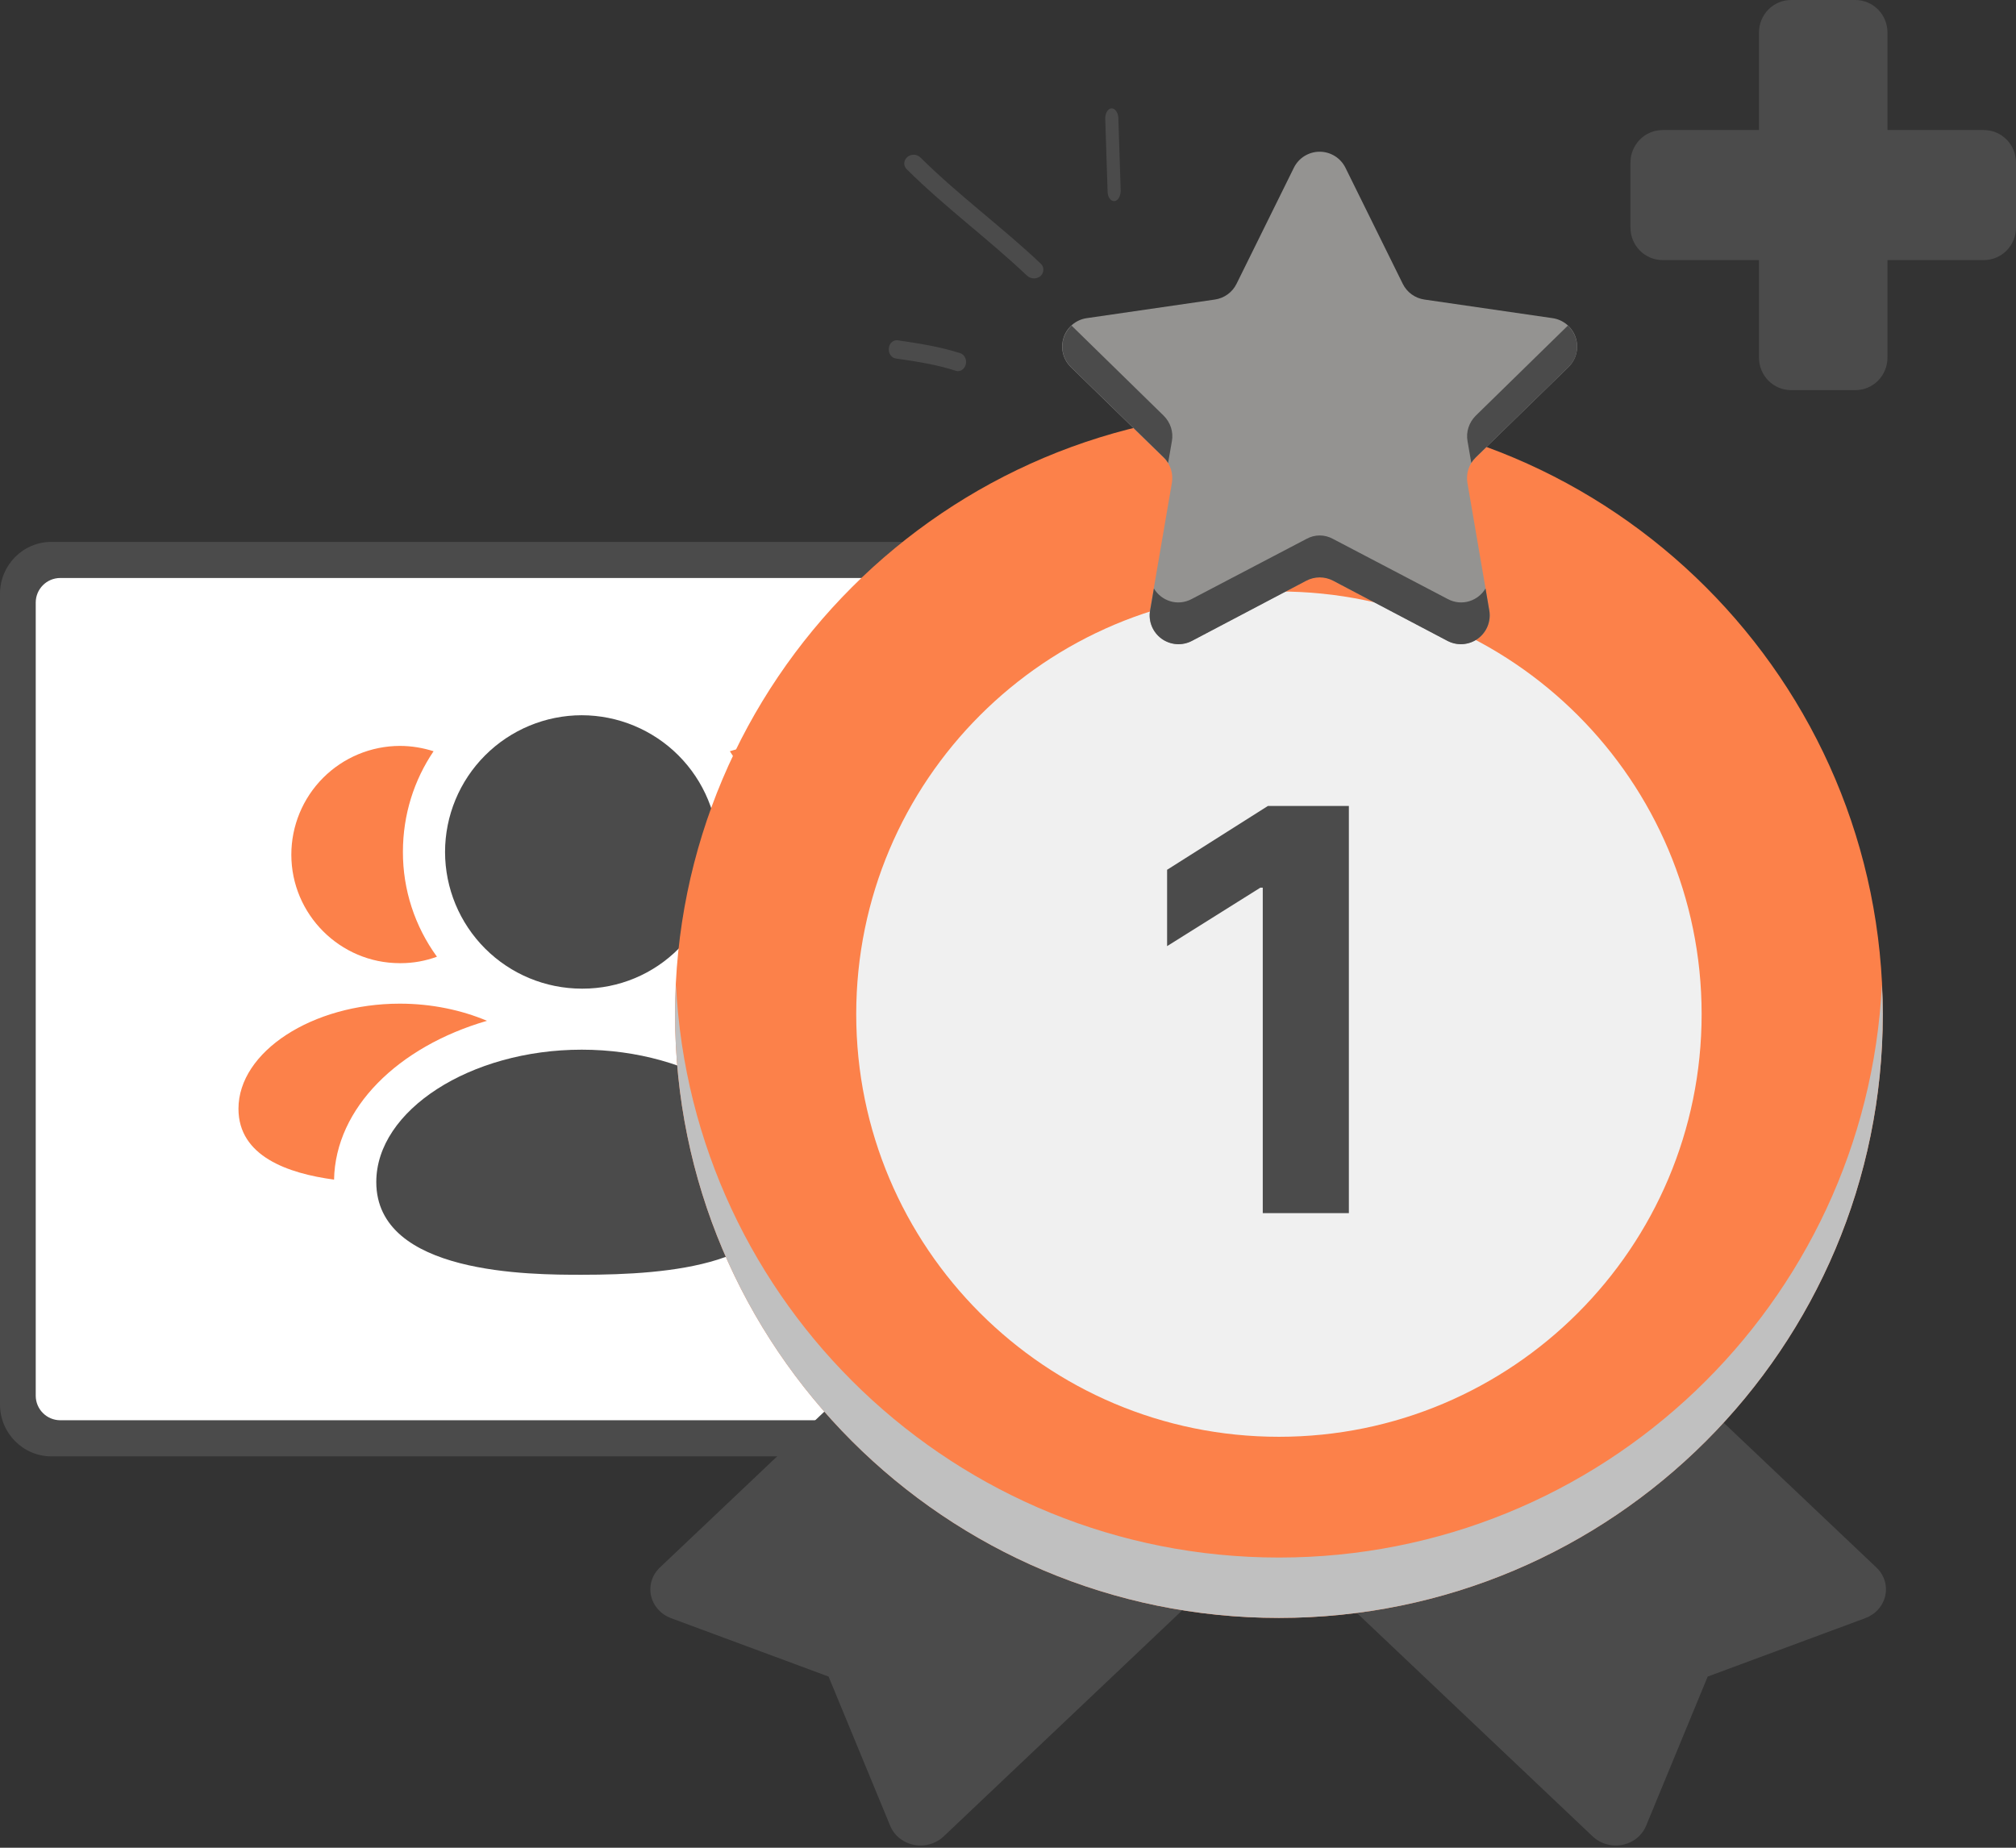 <svg width="108" height="99" viewBox="0 0 108 99" fill="none" xmlns="http://www.w3.org/2000/svg">
<rect x="0" y="0" width="108" height="99" fill="#333333" stroke="none"/>
<path d="M74.303 31.814V75.25C74.303 76.787 73.066 78.032 71.542 78.032H2.761C1.236 78.032 0 76.787 0 75.25V31.814C0 30.279 1.236 29.032 2.761 29.032H71.542C73.066 29.032 74.303 30.279 74.303 31.814Z" fill="#4B4B4B"/>
<path d="M71.072 76.096H3.231C2.504 76.096 1.914 75.507 1.914 74.779V32.286C1.914 31.558 2.504 30.968 3.231 30.968H71.072C71.799 30.968 72.389 31.558 72.389 32.286V74.779C72.389 75.507 71.799 76.096 71.072 76.096Z" fill="white"/>
<path fill-rule="evenodd" clip-rule="evenodd" d="M51.446 18.925C50.352 18.573 49.207 18.396 48.096 18.233C47.857 18.199 47.635 18.39 47.618 18.657C47.584 18.926 47.755 19.171 47.977 19.205C49.053 19.361 50.164 19.529 51.207 19.867C51.429 19.941 51.668 19.79 51.737 19.53C51.805 19.27 51.668 18.999 51.446 18.925Z" fill="#4B4B4B"/>
<path fill-rule="evenodd" clip-rule="evenodd" d="M55.752 14.123C53.678 12.162 51.342 10.453 49.308 8.439C49.126 8.251 48.804 8.241 48.603 8.416C48.401 8.592 48.381 8.888 48.583 9.076C50.617 11.096 52.953 12.81 55.027 14.777C55.228 14.961 55.55 14.964 55.752 14.783C55.933 14.603 55.953 14.307 55.752 14.123Z" fill="#4B4B4B"/>
<path fill-rule="evenodd" clip-rule="evenodd" d="M59.21 6.374C59.252 7.67 59.294 8.967 59.336 10.263C59.336 10.56 59.504 10.789 59.701 10.775C59.897 10.76 60.037 10.508 60.037 10.21C59.995 8.912 59.953 7.614 59.911 6.315C59.897 6.019 59.729 5.791 59.532 5.807C59.35 5.823 59.196 6.077 59.21 6.374Z" fill="#4B4B4B"/>
<path fill-rule="evenodd" clip-rule="evenodd" d="M40.923 53.775C39.206 53.775 37.594 54.121 36.239 54.709C40.983 56.079 44.341 59.362 44.432 63.203C46.901 62.886 49.567 61.953 49.567 59.407C49.567 56.35 45.606 53.775 40.923 53.775ZM40.877 51.606H40.907C44.115 51.606 46.736 48.986 46.736 45.793C46.732 44.249 46.117 42.768 45.024 41.676C43.932 40.584 42.452 39.969 40.907 39.965C40.275 39.965 39.673 40.07 39.1 40.251C40.176 41.843 40.748 43.721 40.742 45.642C40.76 47.661 40.127 49.631 38.935 51.26C39.552 51.486 40.2 51.606 40.877 51.606ZM26.088 54.694C24.733 54.121 23.122 53.775 21.42 53.775C16.736 53.775 12.775 56.35 12.775 59.407C12.775 61.953 15.426 62.871 17.896 63.203C17.971 59.362 21.329 56.079 26.088 54.694ZM21.42 51.606H21.465C22.143 51.606 22.79 51.486 23.408 51.26C22.218 49.629 21.58 47.661 21.585 45.642C21.585 43.639 22.188 41.787 23.227 40.251C22.655 40.07 22.052 39.965 21.42 39.965C19.877 39.969 18.398 40.585 17.308 41.677C16.219 42.77 15.607 44.25 15.607 45.793C15.607 48.986 18.212 51.606 21.42 51.606Z" fill="#FC814A"/>
<path fill-rule="evenodd" clip-rule="evenodd" d="M31.164 56.241C25.199 56.241 20.158 59.488 20.158 63.331C20.158 68.301 28.441 68.301 31.164 68.301C35.89 68.301 42.173 67.789 42.173 63.363C42.173 59.501 37.131 56.241 31.164 56.241ZM31.164 52.971H31.215C32.174 52.971 33.123 52.78 34.008 52.41C34.893 52.04 35.695 51.498 36.369 50.816C37.047 50.138 37.583 49.332 37.947 48.445C38.311 47.558 38.495 46.608 38.489 45.649C38.487 43.707 37.715 41.844 36.342 40.471C34.968 39.097 33.106 38.325 31.164 38.322C29.222 38.325 27.361 39.098 25.988 40.472C24.615 41.845 23.843 43.707 23.842 45.649C23.844 47.59 24.616 49.451 25.989 50.824C27.362 52.197 29.223 52.969 31.164 52.971Z" fill="#4B4B4B"/>
<path d="M86.557 98.88C86.093 98.879 85.649 98.705 85.322 98.394L71.352 85.154C71.173 84.985 71.035 84.781 70.948 84.556C70.86 84.332 70.825 84.092 70.845 83.853C70.865 83.615 70.939 83.383 71.062 83.174C71.186 82.965 71.356 82.784 71.56 82.644L86.307 72.487C86.644 72.255 87.057 72.145 87.471 72.176C87.886 72.207 88.276 72.377 88.57 72.656L100.522 83.986C100.727 84.181 100.878 84.421 100.961 84.684C101.044 84.948 101.056 85.227 100.996 85.496C100.937 85.766 100.808 86.017 100.62 86.227C100.433 86.437 100.193 86.599 99.923 86.7L91.484 89.829L88.182 97.828C88.054 98.138 87.831 98.404 87.54 98.592C87.25 98.78 86.907 98.881 86.555 98.881L86.557 98.88Z" fill="#4B4B4B"/>
<path d="M49.317 98.881C48.965 98.881 48.622 98.78 48.332 98.592C48.041 98.404 47.818 98.138 47.69 97.828L44.388 89.829L35.95 86.7C35.68 86.599 35.44 86.437 35.253 86.227C35.066 86.017 34.936 85.766 34.877 85.496C34.817 85.227 34.83 84.948 34.913 84.684C34.995 84.421 35.146 84.181 35.351 83.986L47.303 72.656C47.597 72.377 47.987 72.207 48.401 72.176C48.816 72.145 49.229 72.255 49.566 72.487L64.312 82.644C64.517 82.784 64.687 82.965 64.81 83.174C64.934 83.383 65.008 83.615 65.028 83.854C65.048 84.093 65.013 84.332 64.925 84.557C64.838 84.782 64.7 84.986 64.521 85.155L50.552 98.395C50.39 98.549 50.197 98.671 49.985 98.754C49.773 98.838 49.546 98.88 49.317 98.881Z" fill="#4B4B4B"/>
<path d="M68.514 86.687C86.381 86.687 100.864 72.204 100.864 54.337C100.864 36.471 86.381 21.987 68.514 21.987C50.648 21.987 36.164 36.471 36.164 54.337C36.164 72.204 50.648 86.687 68.514 86.687Z" fill="#FC814A"/>
<path d="M100.864 54.337C100.864 72.21 86.388 86.687 68.514 86.687C50.641 86.687 36.164 72.21 36.164 54.337C36.164 53.819 36.18 53.285 36.213 52.768C37.07 69.865 51.207 83.452 68.514 83.452C85.822 83.452 99.959 69.865 100.816 52.768C100.848 53.285 100.864 53.819 100.864 54.337Z" fill="#C0C0C0"/>
<path d="M106.279 6.968H101.115V1.742C101.115 1.28 100.934 0.837 100.611 0.51C100.288 0.184 99.851 0 99.394 0H95.952C95.495 0 95.057 0.184 94.735 0.51C94.412 0.837 94.231 1.28 94.231 1.742V6.968H89.067C88.61 6.968 88.173 7.151 87.85 7.478C87.527 7.805 87.346 8.248 87.346 8.71V12.194C87.346 12.655 87.527 13.099 87.85 13.425C88.173 13.752 88.61 13.935 89.067 13.935H94.231V19.161C94.231 19.623 94.412 20.066 94.735 20.393C95.057 20.72 95.495 20.903 95.952 20.903H99.394C99.851 20.903 100.288 20.72 100.611 20.393C100.934 20.066 101.115 19.623 101.115 19.161V13.935H106.279C106.735 13.935 107.173 13.752 107.496 13.425C107.819 13.099 108 12.655 108 12.194V8.71C108 8.248 107.819 7.805 107.496 7.478C107.173 7.151 106.735 6.968 106.279 6.968Z" fill="#4B4B4B"/>
<path d="M68.514 76.982C81.021 76.982 91.159 66.843 91.159 54.337C91.159 41.83 81.021 31.691 68.514 31.691C56.008 31.691 45.869 41.83 45.869 54.337C45.869 66.843 56.008 76.982 68.514 76.982Z" fill="#F0F0F0"/>
<path d="M72.078 8.988L75.148 15.207C75.258 15.431 75.421 15.624 75.623 15.771C75.825 15.917 76.059 16.013 76.306 16.049L83.17 17.046C83.455 17.087 83.722 17.206 83.942 17.391C84.161 17.576 84.325 17.819 84.414 18.092C84.502 18.366 84.513 18.658 84.444 18.937C84.375 19.216 84.229 19.47 84.023 19.67L79.055 24.512C78.876 24.686 78.743 24.901 78.665 25.138C78.588 25.376 78.57 25.628 78.612 25.874L79.785 32.71C79.834 32.993 79.802 33.284 79.694 33.55C79.586 33.816 79.405 34.047 79.173 34.216C78.941 34.385 78.665 34.485 78.379 34.506C78.093 34.526 77.806 34.467 77.552 34.333L71.412 31.104C71.191 30.988 70.945 30.927 70.696 30.927C70.446 30.927 70.201 30.988 69.98 31.104L63.84 34.333C63.585 34.467 63.299 34.526 63.012 34.506C62.726 34.485 62.451 34.385 62.218 34.216C61.986 34.047 61.806 33.816 61.697 33.55C61.589 33.284 61.558 32.993 61.606 32.71L62.779 25.874C62.821 25.628 62.803 25.376 62.726 25.138C62.649 24.901 62.515 24.686 62.336 24.512L57.368 19.67C57.162 19.47 57.017 19.216 56.947 18.937C56.878 18.658 56.889 18.366 56.978 18.092C57.066 17.819 57.23 17.576 57.45 17.391C57.669 17.206 57.937 17.087 58.221 17.046L65.085 16.049C65.332 16.013 65.566 15.917 65.768 15.771C65.97 15.624 66.133 15.431 66.243 15.207L69.314 8.988C69.441 8.73 69.638 8.513 69.882 8.361C70.126 8.21 70.408 8.129 70.696 8.129C70.983 8.129 71.265 8.21 71.509 8.361C71.753 8.513 71.95 8.73 72.078 8.988Z" fill="#949391"/>
<path d="M62.344 24.512L57.375 19.667C57.226 19.522 57.108 19.348 57.029 19.156C56.949 18.964 56.909 18.758 56.912 18.55C56.915 18.342 56.961 18.137 57.045 17.947C57.13 17.757 57.253 17.587 57.406 17.446L62.344 22.276C62.702 22.633 62.872 23.145 62.779 23.642L62.577 24.807C62.513 24.699 62.435 24.599 62.344 24.512ZM79.784 32.712C79.832 32.995 79.8 33.286 79.692 33.553C79.584 33.819 79.403 34.05 79.171 34.22C78.939 34.389 78.663 34.49 78.377 34.512C78.09 34.534 77.803 34.475 77.547 34.342L71.413 31.112C71.193 30.997 70.948 30.937 70.699 30.937C70.45 30.937 70.205 30.997 69.985 31.112L63.851 34.342C63.596 34.475 63.308 34.534 63.022 34.512C62.735 34.49 62.46 34.389 62.227 34.22C61.995 34.05 61.814 33.819 61.706 33.553C61.598 33.286 61.566 32.995 61.614 32.712L61.816 31.531C62.205 32.184 63.074 32.51 63.851 32.09L69.985 28.876C70.435 28.627 70.963 28.627 71.413 28.876L77.547 32.09C78.324 32.51 79.194 32.184 79.582 31.531L79.784 32.712ZM84.023 19.667L79.054 24.512C78.961 24.605 78.883 24.698 78.821 24.807L78.619 23.642C78.526 23.145 78.697 22.633 79.054 22.276L83.992 17.446C84.598 18.005 84.691 19.015 84.023 19.667Z" fill="#4B4B4B"/>
<path d="M72.261 43.182V65H67.648V47.56H67.52L62.523 50.693V46.602L67.925 43.182H72.261Z" fill="#4B4B4B"/>
</svg>
